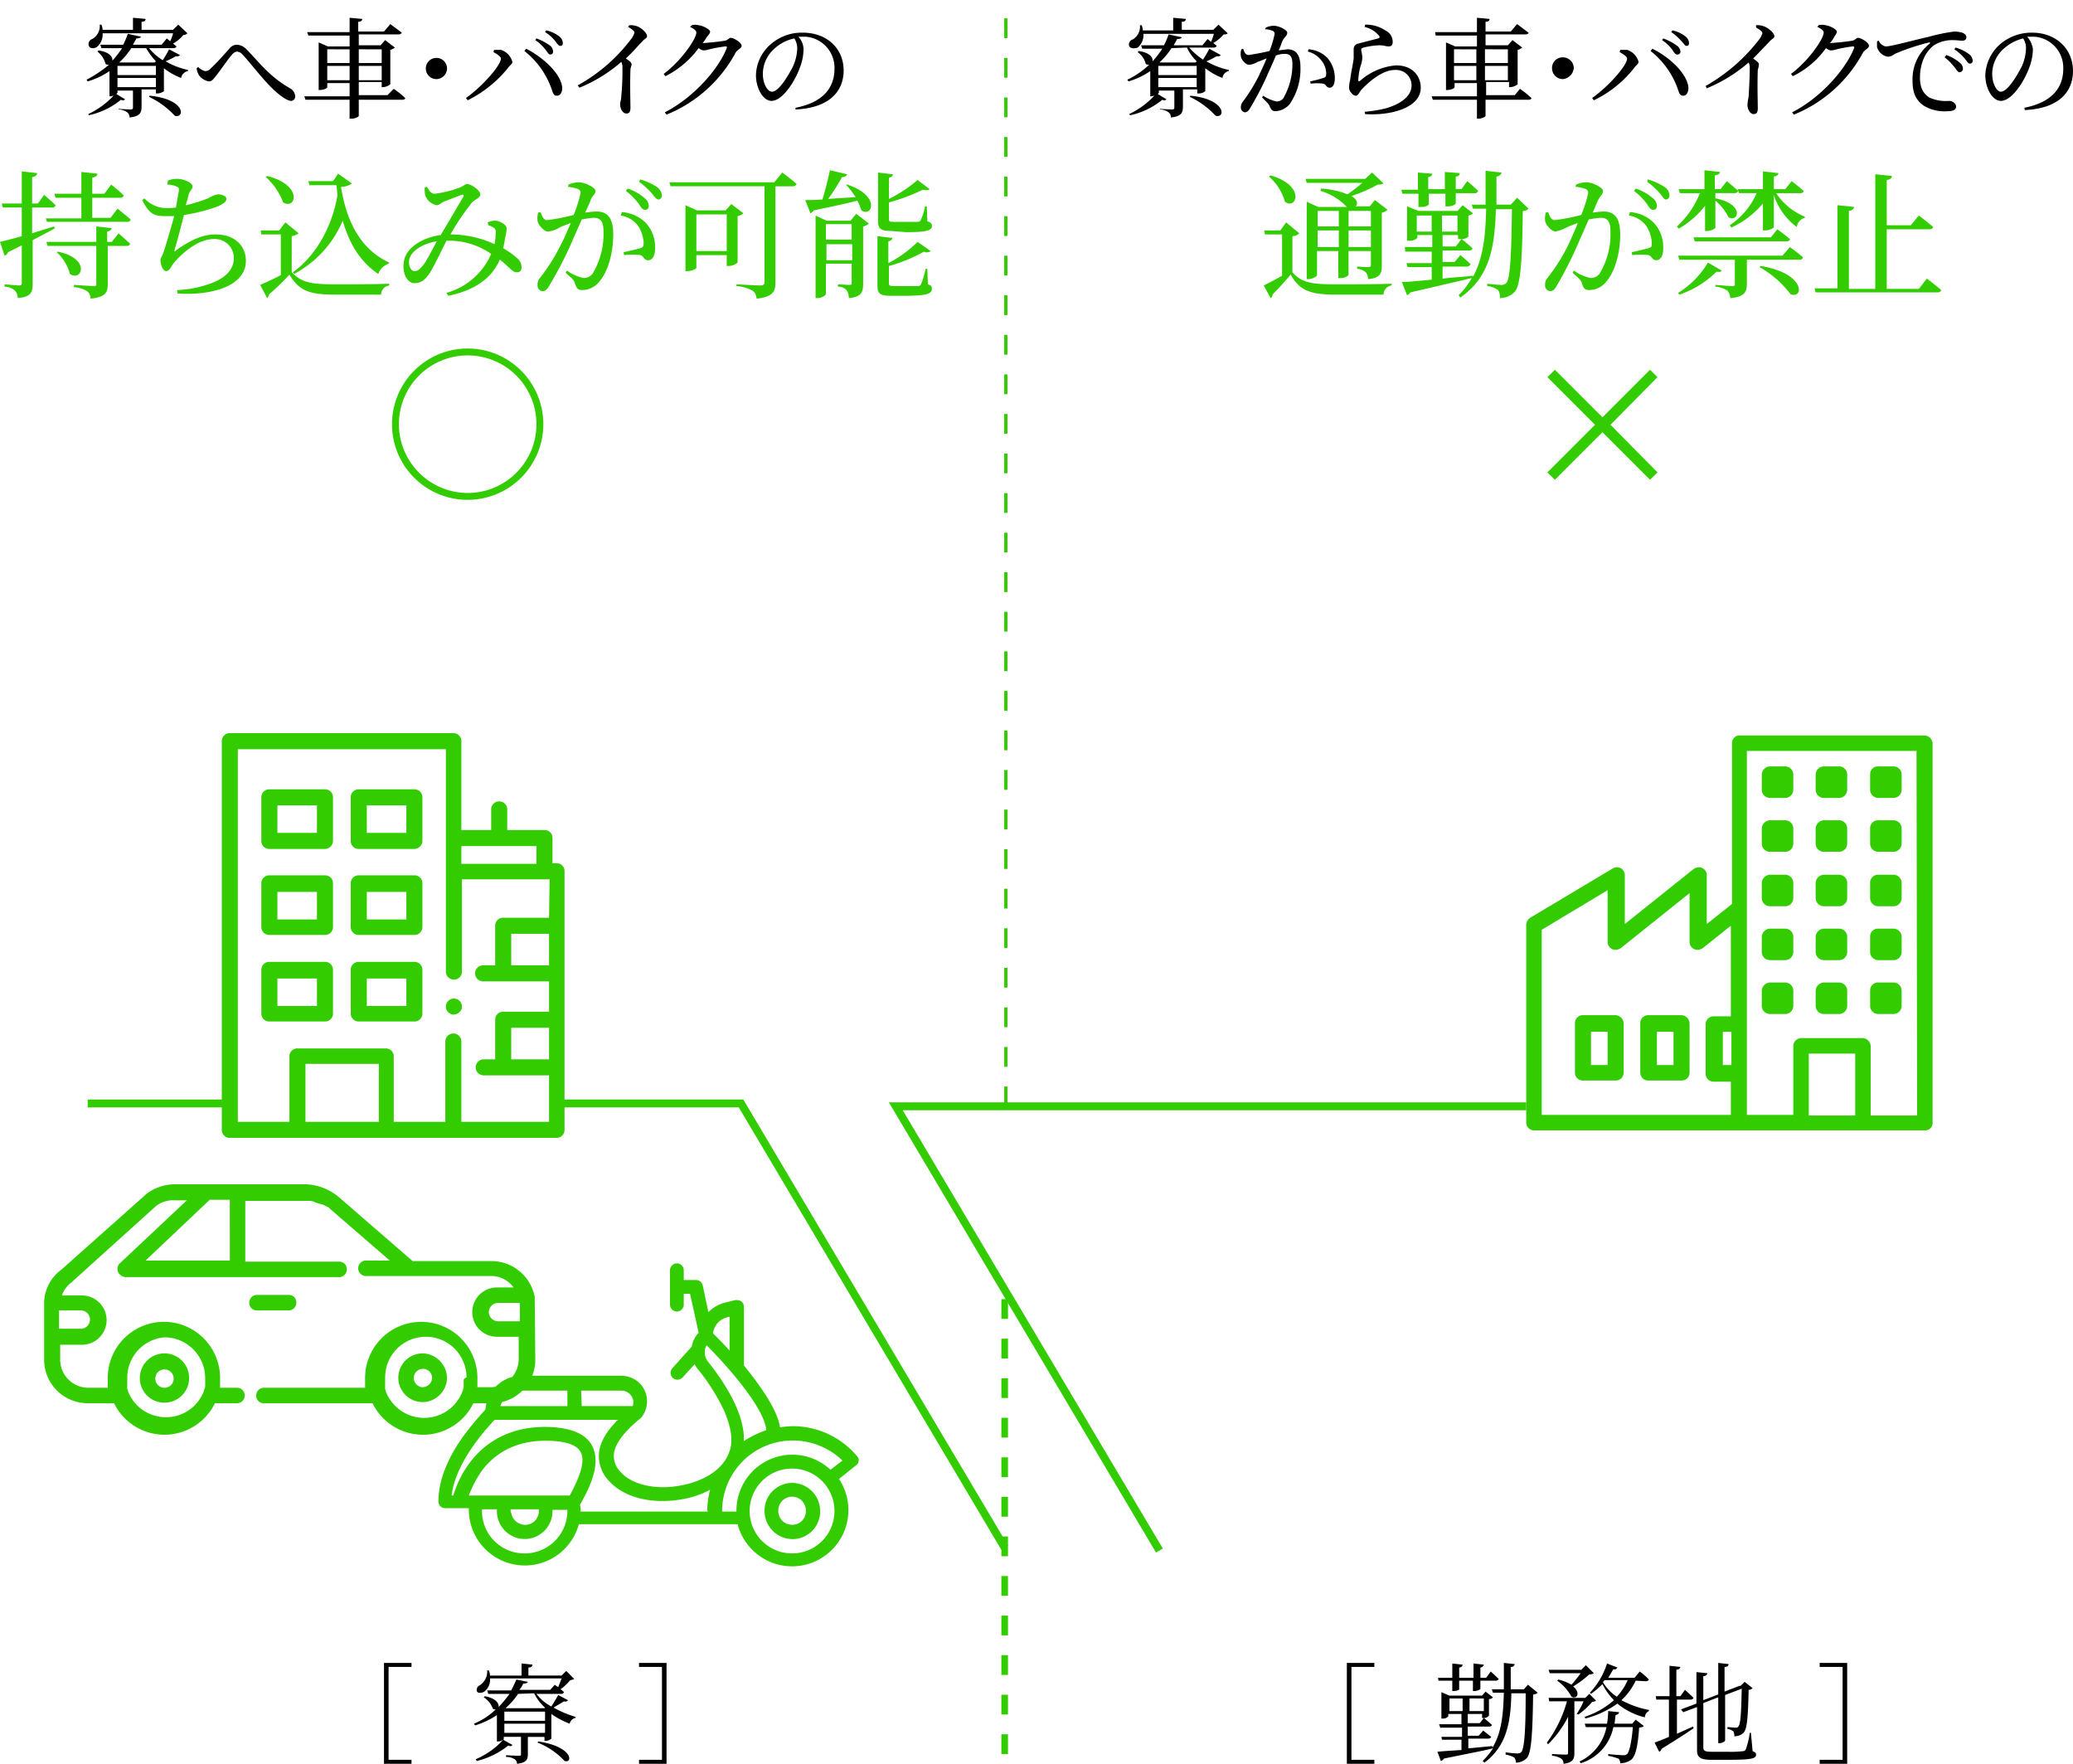 <svg id="step04_3" xmlns="http://www.w3.org/2000/svg" width="628.89" height="535" viewBox="0 0 628.89 535">
  <path id="Path_804" data-name="Path 804" d="M175.5,335.57V0" transform="translate(129.643)" fill="none" stroke="#3c0" stroke-miterlimit="10" stroke-width="1" stroke-dasharray="6 6"/>
  <path id="Path_805" data-name="Path 805" d="M175.3,365.835V225" transform="translate(129.495 166.209)" fill="none" stroke="#3c0" stroke-miterlimit="10" stroke-width="2" stroke-dasharray="6 6"/>
  <g id="Group_396" data-name="Group 396" transform="translate(13.388 222.381)">
    <path id="Path_806" data-name="Path 806" d="M140.414,167.369h-1.391v-7.65a2.377,2.377,0,0,0-2.434-2.434h-11.3V151.2a2.44,2.44,0,0,0-4.868-.348v6.433h-9.041v-26.95a2.377,2.377,0,0,0-2.434-2.434H41.134a2.377,2.377,0,0,0-2.434,2.434V248.219a2.377,2.377,0,0,0,2.434,2.434H140.24a2.377,2.377,0,0,0,2.434-2.434h0V169.8a2.343,2.343,0,0,0-2.26-2.434Zm-29.036-5.216h22.777v5.39H111.378ZM86.341,245.784H64.085V228.223H86.341Zm51.64-18.952H126.5V217.27H137.98Zm0-28.515H126.5v-9.563H137.98Zm0-14.431H124.07a2.377,2.377,0,0,0-2.434,2.434h0v12h-3.477a2.44,2.44,0,1,0-.348,4.868H137.98V212.4H124.07a2.377,2.377,0,0,0-2.434,2.434h0v12h-3.477a2.434,2.434,0,1,0,0,4.868H137.98v14.084h-26.6V221.616a2.44,2.44,0,0,0-4.868-.348v24.516H90.861V225.963a2.377,2.377,0,0,0-2.434-2.434H61.651a2.377,2.377,0,0,0-2.434,2.434h0v19.821H43.568V132.768h63.115v67.288a2.44,2.44,0,0,0,4.868.348V172.237h26.6l-.174,11.649Z" transform="translate(15.2 -127.9)" fill="#3c0"/>
    <path id="Path_807" data-name="Path 807" d="M80.234,179.068a2.434,2.434,0,1,1,2.434-2.434v.522A2.789,2.789,0,0,1,80.234,179.068Z" transform="translate(44.083 -93.698)" fill="#3c0"/>
    <path id="Path_808" data-name="Path 808" d="M64.9,170.783H48.034a2.377,2.377,0,0,1-2.434-2.434h0V155.134a2.377,2.377,0,0,1,2.434-2.434H64.9a2.377,2.377,0,0,1,2.434,2.434h0v13.214a2.377,2.377,0,0,1-2.434,2.434Zm-14.431-4.695h12v-8.346h-12Z" transform="translate(20.297 -109.58)" fill="#3c0"/>
    <path id="Path_809" data-name="Path 809" d="M80.5,170.783H63.634a2.377,2.377,0,0,1-2.434-2.434h0V155.134a2.377,2.377,0,0,1,2.434-2.434H80.5a2.377,2.377,0,0,1,2.434,2.434h0v13.214a2.377,2.377,0,0,1-2.434,2.434Zm-14.431-4.695h12v-8.346h-12Z" transform="translate(31.821 -109.58)" fill="#3c0"/>
    <path id="Path_810" data-name="Path 810" d="M80.5,185.883H63.634a2.377,2.377,0,0,1-2.434-2.434h0V170.234a2.377,2.377,0,0,1,2.434-2.434H80.5a2.377,2.377,0,0,1,2.434,2.434h0v13.214a2.377,2.377,0,0,1-2.434,2.434Zm-14.431-4.695h12v-8.346h-12Z" transform="translate(31.821 -98.426)" fill="#3c0"/>
    <path id="Path_811" data-name="Path 811" d="M64.9,185.883H48.034a2.377,2.377,0,0,1-2.434-2.434V170.234a2.377,2.377,0,0,1,2.434-2.434H64.9a2.377,2.377,0,0,1,2.434,2.434h0v13.214a2.377,2.377,0,0,1-2.434,2.434Zm-14.431-4.695h12v-8.346h-12Z" transform="translate(20.297 -98.426)" fill="#3c0"/>
    <path id="Path_812" data-name="Path 812" d="M80.5,155.783H63.634a2.377,2.377,0,0,1-2.434-2.434h0V140.134a2.377,2.377,0,0,1,2.434-2.434H80.5a2.377,2.377,0,0,1,2.434,2.434h0v13.214a2.487,2.487,0,0,1-2.434,2.434Zm-14.431-4.868h12v-8.346h-12Z" transform="translate(31.821 -120.661)" fill="#3c0"/>
    <path id="Path_813" data-name="Path 813" d="M64.9,155.783H48.034a2.377,2.377,0,0,1-2.434-2.434V140.134a2.377,2.377,0,0,1,2.434-2.434H64.9a2.377,2.377,0,0,1,2.434,2.434h0v13.214a2.487,2.487,0,0,1-2.434,2.434Zm-14.431-4.868h12v-8.346h-12Z" transform="translate(20.297 -120.661)" fill="#3c0"/>
    <path id="Path_814" data-name="Path 814" d="M287.145,177.1h-9.911a2.377,2.377,0,0,0-2.434,2.434h0v14.953a2.377,2.377,0,0,0,2.434,2.434h9.911a2.377,2.377,0,0,0,2.434-2.434h0V179.534a2.613,2.613,0,0,0-2.434-2.434Zm-2.434,15.127h-5.042V182.142h5.042Z" transform="translate(189.608 -91.556)" fill="#3c0"/>
    <path id="Path_815" data-name="Path 815" d="M298.719,177.1H288.634a2.377,2.377,0,0,0-2.434,2.434h0v14.953a2.377,2.377,0,0,0,2.434,2.434h10.084a2.377,2.377,0,0,0,2.434-2.434V179.534a2.613,2.613,0,0,0-2.434-2.434Zm-2.434,15.127h-5.042V182.142h5.042Z" transform="translate(198.03 -91.556)" fill="#3c0"/>
    <path id="Path_816" data-name="Path 816" d="M387.14,128.3H330.98a2.3,2.3,0,0,0-2.26,2.26h0v48.858l-7.65,6.085V170.724a2.377,2.377,0,0,0-2.434-2.434h0a2.8,2.8,0,0,0-1.565.522L296.206,185.5V170.724a2.377,2.377,0,0,0-2.434-2.434h0a2.513,2.513,0,0,0-1.217.348l-25.037,14.953a2.651,2.651,0,0,0-1.217,2.086v59.985a2.377,2.377,0,0,0,2.434,2.434h118.58a2.262,2.262,0,0,0,2.26-1.913V130.56a2.6,2.6,0,0,0-2.434-2.26Zm-58.594,99.976h-2.608V218.191h2.608Zm-57.551-41.033,20-12v15.648a2.377,2.377,0,0,0,2.434,2.434,2.8,2.8,0,0,0,1.565-.522l20.864-16.692v14.779a2.377,2.377,0,0,0,2.434,2.434,2.8,2.8,0,0,0,1.565-.522l8.52-6.781V213.5h-5.216a2.377,2.377,0,0,0-2.434,2.434h0v14.953a2.377,2.377,0,0,0,2.434,2.434h5.216V243.4H270.995Zm81.024,56.334V224.8H366.1v18.778Zm32.862,0H370.8V222.538a2.6,2.6,0,0,0-2.26-2.434H349.758a2.46,2.46,0,0,0-2.434,2.26h0V243.4H333.24V132.995h51.466Z" transform="translate(183.329 -127.605)" fill="#3c0"/>
    <path id="Path_817" data-name="Path 817" d="M319.234,133.7h4.695a2.487,2.487,0,0,1,2.434,2.434v4.694a2.487,2.487,0,0,1-2.434,2.434h-4.695a2.487,2.487,0,0,1-2.434-2.434V135.96A2.6,2.6,0,0,1,319.234,133.7Z" transform="translate(220.634 -123.616)" fill="#3c0"/>
    <path id="Path_818" data-name="Path 818" d="M319.234,143.1h4.695a2.487,2.487,0,0,1,2.434,2.434v4.695a2.487,2.487,0,0,1-2.434,2.434h-4.695a2.487,2.487,0,0,1-2.434-2.434v-4.695A2.613,2.613,0,0,1,319.234,143.1Z" transform="translate(220.634 -116.672)" fill="#3c0"/>
    <path id="Path_819" data-name="Path 819" d="M319.234,152.6h4.695a2.487,2.487,0,0,1,2.434,2.434v4.694a2.487,2.487,0,0,1-2.434,2.434h-4.695a2.487,2.487,0,0,1-2.434-2.434v-4.694A2.613,2.613,0,0,1,319.234,152.6Z" transform="translate(220.634 -109.654)" fill="#3c0"/>
    <path id="Path_820" data-name="Path 820" d="M319.234,162h4.695a2.487,2.487,0,0,1,2.434,2.434v4.695a2.487,2.487,0,0,1-2.434,2.434h-4.695a2.487,2.487,0,0,1-2.434-2.434v-4.695A2.613,2.613,0,0,1,319.234,162Z" transform="translate(220.634 -102.71)" fill="#3c0"/>
    <path id="Path_821" data-name="Path 821" d="M319.234,171.4h4.695a2.487,2.487,0,0,1,2.434,2.434v4.694a2.487,2.487,0,0,1-2.434,2.434h-4.695a2.487,2.487,0,0,1-2.434-2.434v-4.694A2.613,2.613,0,0,1,319.234,171.4Z" transform="translate(220.634 -95.766)" fill="#3c0"/>
    <path id="Path_822" data-name="Path 822" d="M309.834,133.7h4.695a2.487,2.487,0,0,1,2.434,2.434v4.694a2.487,2.487,0,0,1-2.434,2.434h-4.695a2.487,2.487,0,0,1-2.434-2.434V135.96A2.6,2.6,0,0,1,309.834,133.7Z" transform="translate(213.69 -123.616)" fill="#3c0"/>
    <path id="Path_823" data-name="Path 823" d="M309.834,143.1h4.695a2.487,2.487,0,0,1,2.434,2.434v4.695a2.487,2.487,0,0,1-2.434,2.434h-4.695a2.487,2.487,0,0,1-2.434-2.434v-4.695A2.613,2.613,0,0,1,309.834,143.1Z" transform="translate(213.69 -116.672)" fill="#3c0"/>
    <path id="Path_824" data-name="Path 824" d="M309.834,152.6h4.695a2.487,2.487,0,0,1,2.434,2.434v4.694a2.487,2.487,0,0,1-2.434,2.434h-4.695a2.487,2.487,0,0,1-2.434-2.434v-4.694A2.613,2.613,0,0,1,309.834,152.6Z" transform="translate(213.69 -109.654)" fill="#3c0"/>
    <path id="Path_825" data-name="Path 825" d="M309.834,162h4.695a2.487,2.487,0,0,1,2.434,2.434v4.695a2.487,2.487,0,0,1-2.434,2.434h-4.695a2.487,2.487,0,0,1-2.434-2.434v-4.695A2.613,2.613,0,0,1,309.834,162Z" transform="translate(213.69 -102.71)" fill="#3c0"/>
    <path id="Path_826" data-name="Path 826" d="M309.834,171.4h4.695a2.487,2.487,0,0,1,2.434,2.434v4.694a2.487,2.487,0,0,1-2.434,2.434h-4.695a2.487,2.487,0,0,1-2.434-2.434v-4.694A2.613,2.613,0,0,1,309.834,171.4Z" transform="translate(213.69 -95.766)" fill="#3c0"/>
    <path id="Path_827" data-name="Path 827" d="M328.734,133.7h4.695a2.487,2.487,0,0,1,2.434,2.434v4.694a2.487,2.487,0,0,1-2.434,2.434h-4.695a2.487,2.487,0,0,1-2.434-2.434V135.96A2.343,2.343,0,0,1,328.734,133.7Z" transform="translate(227.652 -123.616)" fill="#3c0"/>
    <path id="Path_828" data-name="Path 828" d="M328.734,143.1h4.695a2.487,2.487,0,0,1,2.434,2.434v4.695a2.487,2.487,0,0,1-2.434,2.434h-4.695a2.487,2.487,0,0,1-2.434-2.434v-4.695A2.377,2.377,0,0,1,328.734,143.1Z" transform="translate(227.652 -116.672)" fill="#3c0"/>
    <path id="Path_829" data-name="Path 829" d="M328.734,152.6h4.695a2.487,2.487,0,0,1,2.434,2.434v4.694a2.487,2.487,0,0,1-2.434,2.434h-4.695a2.487,2.487,0,0,1-2.434-2.434v-4.694A2.377,2.377,0,0,1,328.734,152.6Z" transform="translate(227.652 -109.654)" fill="#3c0"/>
    <path id="Path_830" data-name="Path 830" d="M328.734,162h4.695a2.487,2.487,0,0,1,2.434,2.434v4.695a2.487,2.487,0,0,1-2.434,2.434h-4.695a2.487,2.487,0,0,1-2.434-2.434v-4.695A2.377,2.377,0,0,1,328.734,162Z" transform="translate(227.652 -102.71)" fill="#3c0"/>
    <path id="Path_831" data-name="Path 831" d="M328.734,171.4h4.695a2.487,2.487,0,0,1,2.434,2.434v4.694a2.487,2.487,0,0,1-2.434,2.434h-4.695a2.487,2.487,0,0,1-2.434-2.434v-4.694A2.377,2.377,0,0,1,328.734,171.4Z" transform="translate(227.652 -95.766)" fill="#3c0"/>
    <path id="Path_832" data-name="Path 832" d="M141.746,258.7a8.387,8.387,0,0,0-8.346,8.52,8.533,8.533,0,0,0,8.52,8.52,8.387,8.387,0,0,0,8.346-8.52h0a8.533,8.533,0,0,0-8.52-8.52Zm0,12.693a4.161,4.161,0,0,1-4.173-4.347,4.173,4.173,0,1,1,8.346,0,4.061,4.061,0,0,1-4.173,4.347Z" transform="translate(85.155 -31.277)" fill="#3c0"/>
    <path id="Path_833" data-name="Path 833" d="M203.6,278.994a25.512,25.512,0,0,0-19.647-9.215,31.235,31.235,0,0,0-3.825.348c-.869-5.564-6.085-12.693-10.954-18.778V233.614a2.009,2.009,0,0,0-2.086-2.086h-.522l-3.477.869a10.9,10.9,0,0,0-4.694,2.782l-1.739-8.172a2.087,2.087,0,0,0-2.086-1.565h-3.651v-2.956a2.086,2.086,0,1,0-4.173,0h0v10.432a2.086,2.086,0,0,0,4.173,0v-3.3h1.913l2.608,11.823a7.95,7.95,0,0,0-2.086,4.173l-5.912,6.607a2.163,2.163,0,0,0,.174,2.956h0a2.163,2.163,0,0,0,2.956-.174l3.651-4a8.165,8.165,0,0,0,1.043,1.565,61.578,61.578,0,0,1,7.824,12.345c2.26,5.216,2.956,9.563,1.565,12.866-1.739,4.868-7.129,8.52-14.257,9.911-7.476,1.565-15.127,0-18.6-4a6.7,6.7,0,0,1-2.086-5.216c.174-3.13,2.956-6.955,8.346-11.3l.348-.522a7.781,7.781,0,0,0-1.913-10.78,8.618,8.618,0,0,0-4.521-1.391H101.711a11.013,11.013,0,0,0-10.954,10.258,99.346,99.346,0,0,0-6.781,8.172c-5.042,7.129-7.476,13.736-7.476,19.647a2.009,2.009,0,0,0,2.086,2.086h7.129v.522a16.991,16.991,0,0,0,33.383,4.347H167.26a17.08,17.08,0,1,0,33.035-8.694,18.706,18.706,0,0,0-2.26-5.042l5.216-4.173a1.581,1.581,0,0,0,.7-1.391c.174-.174,0-.7-.348-1.217Zm-83.806-20h12.171a3.611,3.611,0,0,1,3.651,3.3,3.829,3.829,0,0,1-.174,1.391H119.968Zm-18.083,0h13.91v4.695H95.278A6.732,6.732,0,0,1,101.711,259Zm.869,49.379a12.837,12.837,0,0,1-12.866-12.866v-.522h4.521v.522a8.433,8.433,0,0,0,16.865.174h0v-.522h4.521v.522A12.953,12.953,0,0,1,102.581,308.379Zm-4.173-12.866v-.522h8.52a4.157,4.157,0,0,1-3.651,4.695,4.281,4.281,0,0,1-4.695-3.651.639.639,0,0,1-.174-.522Zm17.909-4.695h-30.6a33.864,33.864,0,0,1,4.173-7.824c5.042-6.433,12.345-9.389,21.908-8.694,4.173.348,6.781,1.391,7.824,3.3,1.391,2.434.174,6.955-3.3,13.214Zm41.9,4.868h-38.6v-.174a7.132,7.132,0,0,0-.174-1.913c3.3-5.738,6.433-12.693,3.651-17.909-1.739-3.3-5.564-5.042-11.3-5.564-13.736-1.043-21.56,5.216-25.559,10.432a31.793,31.793,0,0,0-5.216,10.258H80.5c1.217-10.258,10.606-20.343,13.04-22.951h37.382q-5.477,5.477-5.738,10.432a10.88,10.88,0,0,0,3.3,8.346c4.694,5.042,13.388,6.955,22.429,5.216a27.378,27.378,0,0,0,8-2.782,25.86,25.86,0,0,0-.869,6.259.607.607,0,0,1,.174.348Zm5.912-58.942.7-.174v10.258c-2.086-2.26-4-4.173-5.042-5.216a5.763,5.763,0,0,1,4.347-4.868Zm-5.912,13.388a4.358,4.358,0,0,1-.869-3.3,2.8,2.8,0,0,1,.522-1.565c6.085,6.085,17.561,18.952,18.083,25.733a30.646,30.646,0,0,0-6.781,3.3c.174-5.39-2.26-13.214-10.954-24.168Zm25.559,58.247a12.866,12.866,0,1,1,12.866-12.866,12.837,12.837,0,0,1-12.866,12.866Zm11.649-25.385a16.951,16.951,0,0,0-28.515,12.519v.174h-4.347v-.174a21.409,21.409,0,0,1,21.56-21.386,21.8,21.8,0,0,1,14.953,6.085Z" transform="translate(43.123 -59.57)" fill="#3c0"/>
    <path id="Path_834" data-name="Path 834" d="M31.876,251.053a7.476,7.476,0,1,0-7.476-7.476h0A7.421,7.421,0,0,0,31.876,251.053Zm0-10.085a2.782,2.782,0,1,1-2.782,2.782h0A2.746,2.746,0,0,1,31.876,240.968Z" transform="translate(4.636 -47.972)" fill="#3c0"/>
    <path id="Path_835" data-name="Path 835" d="M76.976,236.1a7.39,7.39,0,0,0-.174,14.779,7.5,7.5,0,0,0,7.476-7.3h0A7.617,7.617,0,0,0,76.976,236.1Zm0,10.258a2.782,2.782,0,1,1,2.782-2.782h0a2.987,2.987,0,0,1-2.782,2.782Z" transform="translate(37.952 -47.972)" fill="#3c0"/>
    <path id="Path_836" data-name="Path 836" d="M156.533,242.244v-1.565a.639.639,0,0,0-.174-.522c-.174-.174,0,0,0-.174A13.366,13.366,0,0,0,143.493,229.9H119.5L97.243,210.6a16.654,16.654,0,0,0-10.084-4H47.516a14.287,14.287,0,0,0-9.041,3.13l-.348.348L12.916,232.507A12.788,12.788,0,0,0,7.7,242.243V259.8a13.208,13.208,0,0,0,13.214,13.214h8a17.03,17.03,0,0,0,30.6,0h6.607a2.349,2.349,0,0,0,.174-4.695H61.078v-2.956a17.039,17.039,0,1,0-34.079,0h0v2.956H21.088a8.533,8.533,0,0,1-8.52-8.52h0v-4.521h6.607a7.476,7.476,0,0,0,0-14.953H13.09a8.356,8.356,0,0,1,2.956-4l.174-.174,25.037-22.6.174-.174a8.36,8.36,0,0,1,5.912-1.913h3.651L30.651,230.594a2.429,2.429,0,0,0-.522,2.608,2.78,2.78,0,0,0,2.26,1.565H97.417a2.36,2.36,0,0,0,2.086-2.608,2.238,2.238,0,0,0-2.086-2.086H68.729v-18.43H88.55l.869.174.348.174.348.174h.174l.348.174h.174l.348.174h.174c.174,0,.348.174.522.174h.174l.348.174h.174l.522.348h.174c.174.174.348.174.522.348h.174l.522.522,18.083,15.648h-6.955a2.362,2.362,0,0,0-.522,4.695h38.078A8.335,8.335,0,0,1,150.1,237.9h-5.042a7.476,7.476,0,1,0,0,14.953h6.607v6.781a8.533,8.533,0,0,1-8.52,8.52h-4v-2.782a17.039,17.039,0,0,0-34.079,0h0v2.956H74.292a2.343,2.343,0,0,0-2.26,2.434,2.3,2.3,0,0,0,2.26,2.26h33.035a17.03,17.03,0,0,0,30.6,0h5.564A13.208,13.208,0,0,0,156.707,259.8h0l-.174-17.561Zm-112.32,10.78a12.392,12.392,0,0,1,12.345,12.345v2.782l-.174.348v.174l-.174.348v.174a12.294,12.294,0,0,1-15.822,7.3,12.142,12.142,0,0,1-7.3-7.3v-.174c0-.174,0-.174-.174-.348s0-.174,0-.174v-3.13A12.325,12.325,0,0,1,44.213,253.023Zm-25.385-8.172a2.782,2.782,0,0,1,0,5.564H12.221v-5.564Zm45.206-15.127H38.475l19.474-18.43h6.085Zm87.979,18.43h-6.607a2.782,2.782,0,0,1,0-5.564h6.607v5.564Zm-17.039,17.909v2.26l-.174.348v.174c0,.174,0,.348-.174.348v.174a12.419,12.419,0,0,1-16,7.3,12.6,12.6,0,0,1-7.3-7.3v-.174l-.174-.348v-3.651a12.345,12.345,0,1,1,24.69,0c-.869.348-.869.7-.869.869Z" transform="translate(-7.7 -69.764)" fill="#3c0"/>
    <path id="Path_837" data-name="Path 837" d="M55.679,230.595a2.36,2.36,0,0,0,2.086-2.608,2.238,2.238,0,0,0-2.086-2.086H45.595a2.36,2.36,0,0,0-2.086,2.608,2.238,2.238,0,0,0,2.086,2.086Z" transform="translate(18.738 -55.507)" fill="#3c0"/>
  </g>
  <path id="Path_838" data-name="Path 838" d="M97.3,192.5h55.639l79.98,134.75" transform="translate(71.876 142.201)" fill="none" stroke="#3c0" stroke-miterlimit="10" stroke-width="2.4"/>
  <path id="Path_839" data-name="Path 839" d="M347.558,193H156.3l79.98,134.75" transform="translate(115.46 142.57)" fill="none" stroke="#3c0" stroke-miterlimit="10" stroke-width="2.4"/>
  <path id="Path_840" data-name="Path 840" d="M15.3,192.5H60.506" transform="translate(11.302 142.201)" fill="none" stroke="#3c0" stroke-miterlimit="10" stroke-width="2.4"/>
  <path id="Path_841" data-name="Path 841" d="M43.441,14.4a1.075,1.075,0,0,1-1.217.348,26.265,26.265,0,0,1-3.13,1.565,22.877,22.877,0,0,0,6.781,2.608v.348a2.591,2.591,0,0,0-2.086,2.086A19.279,19.279,0,0,1,38.573,18.4v6.955a3.341,3.341,0,0,1-2.086.7h-.348V24.834H31.792V30.05c0,1.913-.522,2.956-3.651,3.3a1.888,1.888,0,0,0-.7-1.565,4.685,4.685,0,0,0-2.608-.869v-.174s3.13.174,3.651.174.7-.174.7-.522V25.182H24.489v.7l-.348.348,2.608,1.565c-.174.348-.522.522-1.217.174A23.076,23.076,0,0,1,15.8,32.658l-.174-.348a24.784,24.784,0,0,0,7.65-5.564c-.348,0-.522.174-.869.174h-.348V19.27a23.063,23.063,0,0,1-6.607,3.13l-.348-.522a35.433,35.433,0,0,0,6.781-4.521c-.348,0-.869,0-1.043-.348A6.829,6.829,0,0,0,18.4,13.358l.348-.348c3.477.522,4.347,2.086,4.173,3.13a31.983,31.983,0,0,0,2.956-3.825H19.621l-.348-1.043h6.955a26.75,26.75,0,0,0,1.391-3.3l4,.869c-.174.348-.522.522-1.391.522-.348.7-.7,1.217-1.043,1.913h8.694l1.565-1.913,1.043.869a13.627,13.627,0,0,0,.869-2.434H19.968a4.867,4.867,0,0,1-1.739,4.173c-.869.522-2.086.522-2.434-.348a1.619,1.619,0,0,1,1.043-2.086A4.481,4.481,0,0,0,19.1,5.186h.522a5.077,5.077,0,0,1,.348,1.565h9.215V3.1l3.825.348c0,.522-.348.869-1.217.869V6.751h9.563l1.565-1.565L45.7,7.795a1.578,1.578,0,0,1-1.217.522,11.387,11.387,0,0,1-3.13,2.608l1.043.869a.956.956,0,0,1-.869.522H34.052a16.6,16.6,0,0,0,4.173,3.651,32.3,32.3,0,0,0,1.913-3.3Zm-18.952,3.3v2.782H36.138V17.705Zm11.649,3.651H24.489v2.782H36.138Zm-7.476-9.041a22.017,22.017,0,0,1-3.651,4.347h10.78l.348-.348a21.592,21.592,0,0,1-2.956-4Zm5.564,14.431c10.954,1.043,10.78,6.955,7.65,6.085a25.287,25.287,0,0,0-7.824-5.738Z" transform="translate(11.154 2.29)"/>
  <path id="Path_842" data-name="Path 842" d="M34.3,14.929l.522-.348A4.173,4.173,0,0,0,36.908,15.8a2.14,2.14,0,0,0,1.739-.869c1.565-1.391,4.347-4.521,5.564-5.912A2.972,2.972,0,0,1,46.471,7.8a4.285,4.285,0,0,1,2.956,1.391c3.651,3.651,6.781,8.172,13.214,11.823a2.944,2.944,0,0,1,1.565,2.434,1.322,1.322,0,0,1-1.043,1.391h-.174c-1.391,0-4.173-2.086-6.955-5.042s-5.39-6.433-7.824-9.041a2.414,2.414,0,0,0-1.739-.869,2.536,2.536,0,0,0-1.391.869c-1.217,1.391-3.477,4.695-4.695,6.259-.869,1.043-1.391,1.913-2.26,1.913A4.613,4.613,0,0,1,35,17.015,5.866,5.866,0,0,1,34.3,14.929Z" transform="translate(25.338 5.762)"/>
  <path id="Path_843" data-name="Path 843" d="M80.224,24.66A27.094,27.094,0,0,1,83.7,27.442c0,.348-.348.522-.869.522H69.618v4.868c0,.348-1.217.869-2.086.869h-.7V27.964H53.448L53.1,26.92H66.836v-4H60.055v1.217c0,.348-1.043.869-2.26.869h-.348V10.576l2.782,1.217h6.607V8.49H54.317l-.348-1.043H66.836V3.1l3.825.348c0,.522-.348.869-1.217.869V7.273h7.824l1.913-2.26,3.477,2.608a.956.956,0,0,1-.869.522H69.618v3.3h6.607l1.391-1.565,2.956,2.26a3.5,3.5,0,0,1-1.391.7V23.269a3.662,3.662,0,0,1-2.26.869h-.348V22.574H69.618v4h8.694Zm-20.169-12v4.173h6.781V12.663Zm6.781,9.389V17.705H60.055v4.347Zm2.782-9.389v4.173h6.955V12.663Zm6.955,9.389V17.705H69.618v4.347Z" transform="translate(39.225 2.29)"/>
  <path id="Path_844" data-name="Path 844" d="M77.435,16.539a3.218,3.218,0,1,1,3.3-3.13,3.27,3.27,0,0,1-3.3,3.13Z" transform="translate(54.88 7.455)"/>
  <path id="Path_845" data-name="Path 845" d="M89.646,11.907l.174-.7h2.086a5.248,5.248,0,0,1,3.477,3.651c0,.7-.869,1.043-1.391,1.913a36.786,36.786,0,0,1-12.171,9.737l-.522-.7c4.521-3.13,10.606-9.737,10.606-12C91.906,13.3,90.689,12.429,89.646,11.907Zm19.3,13.214c-1.043,0-1.217-.7-1.739-2.26a25.352,25.352,0,0,0-8.172-11.3l.522-.7c4.868,2.434,10.606,7.476,10.954,11.823C110.51,24.252,109.815,25.121,108.945,25.121Zm-3.477-13.91a12.658,12.658,0,0,0-3.13-2.956l.348-.522a17.519,17.519,0,0,1,4,2.086,2.4,2.4,0,0,1,1.043,1.913.8.8,0,0,1-.7.869h-.174c-.348.174-.7-.522-1.391-1.391ZM108.424,8.6a12,12,0,0,0-3.13-2.782l.348-.522a9.624,9.624,0,0,1,3.825,1.739,2.651,2.651,0,0,1,1.217,2.086c0,.522-.174.869-.7.869h-.174c-.348,0-.869-.7-1.391-1.391Z" transform="translate(60.057 3.915)"/>
  <path id="Path_846" data-name="Path 846" d="M116.448,4.4a5.918,5.918,0,0,1,2.434.348c1.391.522,2.956,2.086,2.956,2.956,0,.7-.7.7-1.565,1.739-1.217,1.217-2.782,3.13-4.868,5.042,1.043.7,1.739,1.217,1.739,1.739s-.348,1.043-.348,1.739c-.174,4.695,0,9.737,0,11.475,0,1.217-.348,1.739-1.217,1.739-1.217,0-1.913-1.565-1.913-2.782,0-.7.348-1.391.348-2.434a78.6,78.6,0,0,0,.348-9.041,3.275,3.275,0,0,0-.348-1.391,45.487,45.487,0,0,1-12.693,7.824l-.522-.7A51.57,51.57,0,0,0,117.144,8.4a5.439,5.439,0,0,0,.869-1.739c0-.522-.7-1.043-1.913-1.739Z" transform="translate(74.462 3.25)"/>
  <path id="Path_847" data-name="Path 847" d="M124.32,4.455a4.238,4.238,0,0,1,2.086,0c1.565.174,3.477,1.391,3.477,1.913s-.348.869-1.043,1.739a10.556,10.556,0,0,1-1.217,1.739h.522c2.086-.174,4.173-.348,6.259-.7.869-.174,1.217-.869,1.739-.869.869,0,3.3,1.391,3.3,2.434,0,.7-1.043,1.043-1.739,1.913a41.478,41.478,0,0,1-21.038,18.952l-.522-.7c8.52-4.347,16.17-12.866,18.778-19.474.174-.348,0-.522-.348-.522a40.432,40.432,0,0,0-4.868.869,6.25,6.25,0,0,1-1.913.348,3.5,3.5,0,0,1-1.391-.7,28.148,28.148,0,0,1-10.085,8.52l-.522-.7c5.216-3.825,9.911-10.606,9.911-12.519,0-.7-.869-1.217-1.913-1.739Z" transform="translate(85.542 3.195)"/>
  <path id="Path_848" data-name="Path 848" d="M143.9,28.483c8.172-1.565,11.823-5.912,11.823-11.823a9.441,9.441,0,0,0-8.867-9.737h-2.086a5.8,5.8,0,0,1,1.565,3.651,15.75,15.75,0,0,1-1.043,5.564c-1.391,4-5.216,10.258-8.694,10.258-2.434,0-4.695-3.651-4.695-7.824a12.809,12.809,0,0,1,4.521-9.389,14.27,14.27,0,0,1,9.737-3.477c7.129,0,12.345,4.695,12.345,11.475,0,5.738-3.651,11.3-14.605,11.823Zm-.348-21.038a12.9,12.9,0,0,0-6.259,3.3,10.278,10.278,0,0,0-3.3,7.476c0,2.956,1.391,5.39,2.782,5.39,2.086,0,5.042-5.042,6.433-7.824a14.336,14.336,0,0,0,1.217-5.39A5.862,5.862,0,0,0,143.549,7.445Z" transform="translate(97.435 4.204)"/>
  <path id="Path_849" data-name="Path 849" d="M16.692,47.113c-1.739,1.043-4.173,2.26-6.781,3.651V63.979c0,2.608-.522,4-4.521,4.347a3.305,3.305,0,0,0-.869-2.26,5,5,0,0,0-3.13-1.217v-.7s3.651.348,4.347.348.869-.174.869-.869v-11.3L2.434,54.416a1.568,1.568,0,0,1-1.043,1.043L0,51.286c1.391-.348,3.651-.869,6.607-1.739V40.854H.869L.522,39.637H6.607V29.9l4.695.522c-.174.7-.522,1.043-1.565,1.217v8h1.739l1.913-2.608s2.26,1.913,3.477,3.13a.953.953,0,0,1-1.043.7H9.737v7.824c2.086-.7,4.521-1.391,6.607-2.086Zm-.174-10.432H24.69V30.074l4.868.522c0,.522-.522,1.043-1.565,1.217v4.868h3.651L33.731,33.9s2.434,1.913,3.825,3.3a.953.953,0,0,1-1.043.7h-8.52v6.085h5.564L35.643,41.2s2.434,1.913,4,3.3a.953.953,0,0,1-1.043.7H14.257l-.348-1.043H24.69V37.9H16.865Zm19.474,12s2.086,1.913,3.477,3.13a.953.953,0,0,1-1.043.7H32.688V63.979c0,2.608-.522,4-5.216,4.521a2.8,2.8,0,0,0-1.043-2.26,8.269,8.269,0,0,0-4-1.217v-.7s4.868.348,5.912.348.869-.174.869-.869V52.5H14.431l-.348-1.217H29.21V46.592l4.695.522c-.174.522-.522.869-1.391,1.043v3.13H33.9Zm-18.43,5.564c10.084,2.086,7.3,9.215,3.651,6.781a13.609,13.609,0,0,0-4-6.607Z" transform="translate(0 22.087)" fill="#3c0"/>
  <path id="Path_850" data-name="Path 850" d="M32.624,31.722a7.208,7.208,0,0,1,2.782-.522c2.086,0,4.695,1.217,4.695,2.26s-.869,1.217-1.217,2.608c-.174.869-.522,1.913-.869,3.13A43.82,43.82,0,0,0,44.8,37.112a8.856,8.856,0,0,1,2.956-1.217c.869,0,2.608.348,2.608,1.391,0,.869-1.043,1.565-2.608,2.26a52.228,52.228,0,0,1-10.258,2.608c-.869,3.3-2.086,8.172-2.782,10.258-.174.869-.174,1.043.522.348,4-2.782,7.65-4.695,11.823-4.695,6.259,0,9.215,3.825,9.215,8,0,7.824-10.78,10.606-20.691,9.911l-.174-1.043a33.526,33.526,0,0,0,8.346-1.391c7.129-2.086,8.867-5.39,8.867-8.346a5.754,5.754,0,0,0-5.564-5.738h-.522c-4.521,0-9.215,3.825-12.171,7.3-.7.869-1.217,2.434-2.26,2.434s-1.739-2.086-1.739-3.3c0-.7.348-.869.869-2.26,1.217-3.651,2.26-7.476,3.3-11.128H31.929c-3.477,0-4.868-.522-7.129-4.868l.7-.522a9.077,9.077,0,0,0,6.781,2.956,14.956,14.956,0,0,0,2.782-.174c.348-2.086.7-4,.869-5.042s-.174-1.043-.869-1.391a6.977,6.977,0,0,0-2.608-.522Z" transform="translate(18.32 23.048)" fill="#3c0"/>
  <path id="Path_851" data-name="Path 851" d="M54.963,60.206c2.956,3.13,5.912,3.651,13.214,3.651,4.868,0,11.3,0,16.344-.174V64.2a2.811,2.811,0,0,0-2.434,2.782H68.177c-7.65,0-10.954-1.043-13.91-6.085a69.268,69.268,0,0,1-6.259,6.085,1.239,1.239,0,0,1-.522,1.043l-2.086-4c1.565-.7,4-1.739,6.259-2.956V48.73H45.748l-.174-1.217h5.564l1.913-2.434,4,3.3a4.463,4.463,0,0,1-2.086.869ZM47.486,31c11.128,2.782,8.694,10.432,4.868,8a19.392,19.392,0,0,0-5.216-7.65Zm7.824,29.21c6.781-4.868,11.823-13.388,13.562-23.473-.174-.869-.174-1.913-.348-2.956H60.353l-.348-1.217h7.476l1.565-2.26,4.173,2.956a5.724,5.724,0,0,1-3.3,1.043C71.481,44.21,75.48,53.077,84.521,57.25l-.174.348a5.08,5.08,0,0,0-3.13,3.13c-5.564-3.825-8.694-9.041-10.78-16.17a32.676,32.676,0,0,1-14.779,16.17Z" transform="translate(33.537 22.383)" fill="#3c0"/>
  <path id="Path_852" data-name="Path 852" d="M95.961,43.749a5.554,5.554,0,0,1,2.434-.522c1.565.174,3.3,1.391,3.3,2.26a11.74,11.74,0,0,1-.348,2.434c-.174.869-.348,2.26-.7,3.651A24.988,24.988,0,0,1,105,54.7a3.459,3.459,0,0,1,1.217,2.782,1.28,1.28,0,0,1-1.391,1.391h-.174c-1.217,0-2.26-1.739-5.042-3.825C97.178,60.789,91.788,64.44,83.964,66l-.522-.869A20.946,20.946,0,0,0,97,53.312a22.207,22.207,0,0,0-13.562-4c-1.739,3.477-4,8.172-5.042,9.737-1.391,2.086-2.608,3.13-4.694,3.13-2.434,0-3.825-3.651-3.13-6.781.7-4.173,5.912-7.129,11.128-7.824C83.79,44.1,87.442,37.838,88.485,36.1c.348-.7.174-.869-.522-.7-1.739.7-3.651,1.391-5.39,2.086-.7.348-1.391,1.043-2.086,1.043a4.632,4.632,0,0,1-3.477-2.956,10.693,10.693,0,0,1-.174-2.434l.7-.174c.7,1.217,1.217,2.086,2.434,2.086a32.855,32.855,0,0,0,7.129-1.739C88.659,32.8,89.006,32.1,89.7,32.1c1.217,0,4,1.913,4,3.13s-1.565,1.391-2.608,2.608A70.75,70.75,0,0,0,84.66,47.4a32.015,32.015,0,0,1,13.388,2.956,25.939,25.939,0,0,0,.348-3.651,1.411,1.411,0,0,0-.7-1.391,6.176,6.176,0,0,0-1.565-.7ZM80.487,49.487c-4.347.7-7.824,2.956-8.346,5.564-.348,1.739.522,3.477,1.565,3.477s1.565-.522,2.608-1.739S79.1,52.1,80.487,49.487Z" transform="translate(52.003 23.712)" fill="#3c0"/>
  <path id="Path_853" data-name="Path 853" d="M103.22,32.865a8.3,8.3,0,0,1,3.13-.7c1.739,0,5.042,1.565,5.042,2.608s-1.043,1.565-1.391,2.608-1.043,2.434-1.739,4a23.564,23.564,0,0,1,3.477-.348c3.13,0,5.042,1.739,5.042,6.955s-1.391,10.954-4.173,14.257a6.674,6.674,0,0,1-5.216,2.608c-1.391,0-1.739-.522-2.26-2.086-.174-.7-.522-1.217-2.782-3.13l.348-.7a13.246,13.246,0,0,0,5.042,2.26,3.284,3.284,0,0,0,3.13-1.913,23.373,23.373,0,0,0,2.956-12.171c0-2.782-.7-4.173-2.956-4.173a26.378,26.378,0,0,0-3.651.522c-1.217,2.782-2.608,5.912-3.825,8.694A119.7,119.7,0,0,1,97.308,63.64c-.7,1.217-1.217,1.565-2.086,1.565a1.723,1.723,0,0,1-1.391-1.913,2.771,2.771,0,0,1,.7-2.086,56.574,56.574,0,0,0,6.433-10.258c1.043-1.913,1.913-4.173,2.956-6.433-1.391.522-2.782,1.043-3.477,1.391a8.333,8.333,0,0,1-3.477,1.217c-1.043,0-2.782-1.739-3.13-3.13A6.629,6.629,0,0,1,94,41.384l.7-.174c.522,1.217.869,2.434,2.086,2.434a64.934,64.934,0,0,0,8-1.565,41.747,41.747,0,0,0,2.086-6.607,1.164,1.164,0,0,0-.7-1.217,10.153,10.153,0,0,0-3.13-.7Zm16.17,8.346a11.388,11.388,0,0,1,7.3,3.3,10.866,10.866,0,0,1,2.782,7.824c0,1.913-.7,3.477-2.086,3.477s-1.217-1.217-2.434-1.565a22.785,22.785,0,0,0-4.868,0l-.174-.869c1.565-.348,4-.869,5.042-1.217s1.043-.7,1.043-1.913a10.745,10.745,0,0,0-1.565-4.695,8.018,8.018,0,0,0-5.39-3.3Zm1.739-7.129a14.374,14.374,0,0,1,5.042,2.782,3.2,3.2,0,0,1,1.391,2.434c0,.7-.348,1.217-1.043,1.217h-.174c-.7,0-1.217-.869-1.913-1.913a19.927,19.927,0,0,0-3.825-3.825Zm3.825-2.782A18.7,18.7,0,0,1,130,33.56a3.727,3.727,0,0,1,1.565,2.608,1.308,1.308,0,0,1-.869,1.217h-.174c-.7,0-1.217-.869-2.086-1.913A23.866,23.866,0,0,0,124.606,32Z" transform="translate(69.26 23.122)" fill="#3c0"/>
  <path id="Path_854" data-name="Path 854" d="M151.053,30.1s2.782,2.086,4.347,3.477a1.174,1.174,0,0,1-1.043.7h-5.39v29.21c0,2.608-.7,4.347-5.738,4.868a3.042,3.042,0,0,0-1.217-2.434,12.061,12.061,0,0,0-4.868-1.391V64s6.085.348,7.3.348c.869,0,1.217-.348,1.217-1.043V34.273H117.148l-.348-1.217h31.818ZM137.491,57.4a4.263,4.263,0,0,1-2.782,1.043h-.522v-3.3h-9.215v3.825c0,.348-1.391,1.043-2.782,1.043h-.522v-20l3.477,1.565h8.694l1.739-1.913,3.651,2.782a3.313,3.313,0,0,1-1.739.869Zm-3.3-3.477V42.793h-9.215V53.92Z" transform="translate(86.281 22.235)" fill="#3c0"/>
  <path id="Path_855" data-name="Path 855" d="M153.193,34.047c10.258,3.3,7.65,10.084,4.347,7.824a21.208,21.208,0,0,0-1.217-2.956c-3.3.869-7.476,1.739-13.214,2.956a2.556,2.556,0,0,1-1.043.869l-1.565-4c1.217,0,3.13,0,5.216-.174.869-2.782,1.739-6.259,2.26-8.867l5.216,1.217c-.174.522-.7.869-1.565.869a52.692,52.692,0,0,1-4.173,6.607c2.434-.174,5.39-.348,8.346-.522a31.985,31.985,0,0,0-2.956-3.825Zm2.782,8.867L159.8,45.87a3.313,3.313,0,0,1-1.739.869V64.126c0,2.608-.522,4-4.347,4.347a3.992,3.992,0,0,0-.7-2.434A3.538,3.538,0,0,0,150.411,65v-.7s2.782.174,3.477.174.7-.174.7-.7V58.041h-7.824v9.215c0,.348-1.217,1.217-2.608,1.217h-.522V43.436l3.3,1.565h7.3Zm-9.215,3.13v4.695h7.824V46.044Zm8,10.954V52.129h-7.824V57Zm12-8.867c-3.477,0-4.173-.7-4.173-3.13V30.4l4.521.522c0,.522-.522.869-1.217,1.043v6.433a41.839,41.839,0,0,0,8.694-5.738l3.651,2.782c-.348.348-1.043.348-2.086.174a56.216,56.216,0,0,1-10.258,3.825v5.042c0,.7.174.869,1.565.869h7.129a1.328,1.328,0,0,0,.869-.348,18.142,18.142,0,0,0,1.391-4.347h.522l.174,4.521c1.043.348,1.391.7,1.391,1.391,0,1.391-1.565,1.913-7.824,1.913ZM177.708,64.3c1.043.348,1.217.7,1.217,1.391,0,1.391-1.391,2.086-8,2.086h-4.347c-3.477,0-4.173-.7-4.173-3.13V49.7l4.521.522c0,.522-.522.869-1.217,1.043v6.607a36.182,36.182,0,0,0,8.867-6.433l4,2.782a2,2,0,0,1-2.086.174,46.95,46.95,0,0,1-10.606,4.347v5.216c0,.7.174.869,1.565.869h7.3a.956.956,0,0,0,.869-.522,24.024,24.024,0,0,0,1.391-4.695h.522Z" transform="translate(103.788 21.94)" fill="#3c0"/>
  <path id="Path_856" data-name="Path 856" d="M68.4,83.751A22.951,22.951,0,1,1,91.351,106.7h0A22.929,22.929,0,0,1,68.4,83.751Zm22.951,20.864A20.864,20.864,0,1,0,70.486,83.751,20.926,20.926,0,0,0,91.351,104.615Z" transform="translate(50.528 44.913)" fill="#3c0"/>
  <path id="Path_857" data-name="Path 857" d="M225.041,14.4a1.075,1.075,0,0,1-1.217.348,26.262,26.262,0,0,1-3.13,1.565,22.877,22.877,0,0,0,6.781,2.608v.348a2.4,2.4,0,0,0-1.913,2.086,19.279,19.279,0,0,1-5.216-2.956v6.955a3.036,3.036,0,0,1-2.086.7h-.348V24.834h-4.347V30.05c0,1.913-.522,2.956-3.651,3.3a1.888,1.888,0,0,0-.7-1.565,4.685,4.685,0,0,0-2.608-.869v-.174s3.13.174,3.651.174.7-.174.7-.522V25.182h-4.695v.7l-.348.348,2.608,1.565c-.174.348-.522.522-1.217.174a23.076,23.076,0,0,1-9.737,4.695l-.348-.348a24.784,24.784,0,0,0,7.65-5.564c-.348,0-.522.174-.869.174h-.348V19.27a23.063,23.063,0,0,1-6.607,3.13l-.348-.522a24.76,24.76,0,0,0,6.607-4.521c-.348,0-.869,0-1.043-.348a6.127,6.127,0,0,0-2.434-3.477l.348-.348c3.477.522,4.347,2.086,4.173,3.13a31.984,31.984,0,0,0,2.956-3.825h-6.085l-.348-1.043h6.955a26.748,26.748,0,0,0,1.391-3.3l4,.869c-.174.348-.522.522-1.391.522-.348.7-.7,1.217-1.043,1.913h8.694l1.565-1.913,1.043.869a13.626,13.626,0,0,0,.869-2.434H201.568a4.866,4.866,0,0,1-1.739,4.173c-.869.348-2.26.348-2.608-.522a1.576,1.576,0,0,1,1.043-1.913,4.481,4.481,0,0,0,2.26-4.347h.522a5.076,5.076,0,0,1,.348,1.565h9.215V3.1l3.825.348c0,.522-.348.869-1.217.869V6.751h9.563l1.565-1.565,2.782,2.608c-.174.348-.7.348-1.217.348a11.387,11.387,0,0,1-3.13,2.608c.348.348.7.522,1.043.869a.956.956,0,0,1-.869.522h-7.476a20.978,20.978,0,0,0,4.173,3.651,32.3,32.3,0,0,0,1.913-3.3Zm-18.952,3.3v2.782h11.649V17.705Zm11.649,3.651H206.089v2.782h11.649Zm-7.65-9.041a22.018,22.018,0,0,1-3.651,4.347h10.954l.348-.348a14.027,14.027,0,0,1-2.956-4.173Zm5.738,14.431c10.78,1.043,10.78,6.955,7.65,6.085a25.287,25.287,0,0,0-7.824-5.738Z" transform="translate(145.304 2.29)"/>
  <path id="Path_858" data-name="Path 858" d="M224.181,5.022a5.553,5.553,0,0,1,2.434-.522c1.391,0,4,1.217,4,2.086s-.7,1.217-1.217,2.086-.7,1.913-1.391,3.3c.869-.174,1.739-.174,2.608-.348,2.434,0,4,1.391,4,5.39a18.73,18.73,0,0,1-3.3,11.3,6.062,6.062,0,0,1-4.173,2.086c-1.217,0-1.391-.522-1.913-1.565-.174-.522-.522-.869-2.26-2.608l.348-.522a11.675,11.675,0,0,0,4,1.739,2.462,2.462,0,0,0,2.434-1.565,20.558,20.558,0,0,0,2.434-9.563c0-2.26-.522-3.3-2.26-3.3a7.208,7.208,0,0,0-2.782.522c-.869,2.26-2.086,4.695-2.956,6.781a93.235,93.235,0,0,1-4.868,9.215c-.522.869-1.043,1.217-1.565,1.217a1.475,1.475,0,0,1-1.217-1.391h0a2.937,2.937,0,0,1,.522-1.739,49.171,49.171,0,0,0,5.042-8.172c.7-1.565,1.565-3.3,2.26-5.042-1.043.348-2.086.869-2.782,1.043a5.174,5.174,0,0,1-2.608.869c-.869,0-2.26-1.391-2.434-2.608a4.281,4.281,0,0,1,.174-2.086l.522-.174c.348,1.043.7,1.913,1.739,1.913,2.086-.348,4.173-.7,6.259-1.217a29.733,29.733,0,0,0,1.565-5.216.956.956,0,0,0-.522-.869,6.826,6.826,0,0,0-2.434-.522Zm12.866,6.607a8.811,8.811,0,0,1,5.738,2.608,9.262,9.262,0,0,1,2.26,6.259c0,1.565-.522,2.782-1.565,2.782s-1.043-1.043-1.913-1.217a14.091,14.091,0,0,0-3.825,0l-.174-.7a33.872,33.872,0,0,0,4-1.043c.7-.174.869-.522.869-1.391a6.462,6.462,0,0,0-1.391-3.825,7.458,7.458,0,0,0-4.173-2.782Z" transform="translate(159.899 3.324)"/>
  <path id="Path_859" data-name="Path 859" d="M240.094,5l.174-.7a10.407,10.407,0,0,1,6.085,1.739,3.8,3.8,0,0,1,2.26,3.477c0,.869-.348,1.391-1.217,1.391s-1.391-.348-2.782-.348a23.482,23.482,0,0,0-4.868.7c-.522.174-.7.348-.7.7a16.83,16.83,0,0,1,.348,2.086,7.875,7.875,0,0,1-.522,2.782,18.875,18.875,0,0,0-.7,4.347c0,.348.174.348.522.174a18.833,18.833,0,0,1,10.954-4.695c5.042,0,7.476,3.3,7.476,6.781,0,6.085-9.041,8.52-16.865,8l-.174-.7a41.309,41.309,0,0,0,6.433-1.043c5.912-1.739,7.824-4.521,7.824-6.955a4.675,4.675,0,0,0-4.695-4.695h-.348c-3.651,0-7.65,3.3-10.085,5.912-.7.7-1.043,1.913-1.739,1.913a1.773,1.773,0,0,1-1.391-.869,2.232,2.232,0,0,1-.7-1.739,10.177,10.177,0,0,1,.348-2.26c.174-1.913.869-4.868,1.043-6.433V11.776a1.693,1.693,0,0,1,1.391-1.739c2.086-.522,4-1.043,6.085-1.565q.782-.261,0-1.043A7.864,7.864,0,0,0,240.094,5Z" transform="translate(173.892 3.176)"/>
  <path id="Path_860" data-name="Path 860" d="M276.576,24.66a27.1,27.1,0,0,1,3.477,2.782c0,.348-.348.522-.869.522h-13.04v4.868c0,.348-1.217.869-2.086.869h-.522V27.964H250.148L249.8,26.92h13.736v-4h-6.781v1.217c0,.348-1.043.869-2.26.869h-.348V10.576l2.782,1.217h6.607V8.49H251.017l-.174-1.043h12.693V3.1l3.825.348c0,.522-.348.869-1.217.869V7.273h7.65l1.913-2.26,3.477,2.608c0,.348-.522.522-.869.522H266.144v3.3h6.781l1.391-1.565,2.956,2.26a3.5,3.5,0,0,1-1.391.7V23.269a3.662,3.662,0,0,1-2.26.869h-.348V22.574h-6.955v4h8.694Zm-20-12v4.173h6.781V12.663Zm6.781,9.389V17.705h-6.781v4.347Zm2.608-9.389v4.173h6.955V12.663Zm6.955,9.389V17.705H265.97v4.347Z" transform="translate(184.529 2.29)"/>
  <path id="Path_861" data-name="Path 861" d="M274.1,16.607a3.3,3.3,0,0,1-3.3-3.3,3.2,3.2,0,0,1,3.3-3.3,3.3,3.3,0,0,1,3.3,3.3h0A3.7,3.7,0,0,1,274.1,16.607Z" transform="translate(200.042 7.387)"/>
  <path id="Path_862" data-name="Path 862" d="M286.146,11.907l.174-.7h2.086a5.248,5.248,0,0,1,3.477,3.651c0,.7-.869,1.043-1.391,1.913a34.721,34.721,0,0,1-12.171,9.737l-.522-.7c4.521-3.13,10.606-9.737,10.606-12C288.406,13.3,287.189,12.429,286.146,11.907Zm19.3,13.214c-1.043,0-1.217-.7-1.739-2.26a25.352,25.352,0,0,0-8.172-11.3l.522-.7C301.1,13.3,306.662,18.34,307.01,22.687,307.01,24.252,306.315,25.121,305.445,25.121Zm-3.3-13.91a12.659,12.659,0,0,0-3.13-2.956l.348-.522a17.517,17.517,0,0,1,4,2.086,2.508,2.508,0,0,1,1.217,1.913.8.8,0,0,1-.7.869h-.174c-.522.174-1.043-.522-1.565-1.391ZM304.924,8.6a16.249,16.249,0,0,0-3.13-2.782l.348-.522a9.624,9.624,0,0,1,3.825,1.739,2.651,2.651,0,0,1,1.217,2.086c0,.522-.174.869-.7.869h-.174c-.348,0-.7-.7-1.391-1.391Z" transform="translate(205.213 3.915)"/>
  <path id="Path_863" data-name="Path 863" d="M312.9,4.4a5.918,5.918,0,0,1,2.434.348c1.391.522,3.13,2.086,3.13,2.956,0,.7-.7.7-1.565,1.739-1.217,1.217-2.782,2.956-4.868,5.042.869.7,1.739,1.217,1.739,1.739a7.651,7.651,0,0,1-.348,1.739c-.174,4.695,0,9.737,0,11.649,0,1.217-.348,1.739-1.217,1.739-1.217,0-1.913-1.565-1.913-2.782a16.207,16.207,0,0,1,.348-2.434c.174-2.956.348-6.085.348-9.041a3.275,3.275,0,0,0-.348-1.391,45.488,45.488,0,0,1-12.693,7.824l-.348-.7A53.812,53.812,0,0,0,313.944,8.573a5.437,5.437,0,0,0,.869-1.739c0-.522-.7-1.043-1.913-1.739Z" transform="translate(219.839 3.25)"/>
  <path id="Path_864" data-name="Path 864" d="M320.846,4.455a4.238,4.238,0,0,1,2.086,0c1.565.174,3.477,1.391,3.477,1.913s-.348.869-.869,1.739a7.487,7.487,0,0,1-1.217,1.739h.522c2.086-.174,4.173-.348,6.259-.7.869-.174,1.217-.869,1.739-.869.869,0,3.3,1.391,3.3,2.434,0,.7-1.043,1.043-1.739,1.913a41.478,41.478,0,0,1-21.038,18.952l-.522-.7c8.52-4.347,16.17-12.866,18.778-19.474.174-.348,0-.522-.348-.522a40.431,40.431,0,0,0-4.868.869,6.251,6.251,0,0,1-1.913.348,3.5,3.5,0,0,1-1.391-.7,26.517,26.517,0,0,1-10.084,8.52l-.522-.7c5.216-3.825,9.911-10.606,9.911-12.519,0-.7-.869-1.217-1.913-1.739Z" transform="translate(230.846 3.195)"/>
  <path id="Path_865" data-name="Path 865" d="M328.022,8.282a3,3,0,0,0,2.086,1.739c1.739,0,7.824-1.739,13.214-2.956a54.189,54.189,0,0,1,7.65-1.565,10.261,10.261,0,0,1,2.434.348c.7.348,1.217.7,1.217,1.391s-.522,1.043-1.217,1.043-1.739-.174-2.782-.174A10.6,10.6,0,0,0,345.061,9.5c-1.391.869-4.521,3.825-4.521,10.084,0,3.651,1.565,5.042,2.782,5.912a12.213,12.213,0,0,0,6.086,1.043c.869,0,2.086.7,2.086,1.739s-1.043,1.391-2.608,1.391a12.02,12.02,0,0,1-7.3-1.739c-2.086-1.565-3.3-3.477-3.3-7.476a13.75,13.75,0,0,1,5.216-11.3c.174-.174.174-.348-.174-.348a66.751,66.751,0,0,0-10.432,3.477,3.612,3.612,0,0,1-2.086.869,4.133,4.133,0,0,1-3.3-2.956V8.456Zm20.517,4.347a13.132,13.132,0,0,1,4,2.26,2.4,2.4,0,0,1,1.043,1.913,1.1,1.1,0,0,1-.869,1.043h-.174c-.522,0-.869-.7-1.565-1.565a15.853,15.853,0,0,0-2.956-2.956Zm2.782-2.26a12.106,12.106,0,0,1,4,1.913,2.651,2.651,0,0,1,1.217,2.086.821.821,0,0,1-.869.869c-.522,0-.869-.7-1.565-1.565a16.25,16.25,0,0,0-3.13-2.782Z" transform="translate(241.926 4.063)"/>
  <path id="Path_866" data-name="Path 866" d="M358.223,28.483c8.172-1.565,11.823-5.912,11.823-11.823a9.441,9.441,0,0,0-8.867-9.737h-2.086a7.159,7.159,0,0,1,1.739,3.651,15.75,15.75,0,0,1-1.043,5.564c-1.391,4-5.216,10.258-8.694,10.258-2.434,0-4.695-3.651-4.695-7.824a13.117,13.117,0,0,1,4.521-9.389,14.576,14.576,0,0,1,9.737-3.477C367.612,5.706,373,10.4,373,17.356c0,5.738-3.651,11.3-14.605,11.823Zm-.348-21.038a13.929,13.929,0,0,0-6.085,3.3,10.278,10.278,0,0,0-3.3,7.476c0,2.956,1.391,5.39,2.608,5.39,2.086,0,5.042-5.042,6.433-7.824a14.335,14.335,0,0,0,1.217-5.39A5.389,5.389,0,0,0,357.875,7.445Z" transform="translate(255.888 4.204)"/>
  <path id="Path_867" data-name="Path 867" d="M229.194,60.353c2.956,3.3,6.085,3.651,13.388,3.651,4.868,0,11.475,0,16.692-.174v.522a2.811,2.811,0,0,0-2.434,2.782H242.582c-7.65,0-11.128-1.043-13.91-6.085-1.739,2.086-3.651,4.173-5.564,6.085.174.348-.174.869-.522,1.043L220.5,64.353c1.391-.7,3.477-1.739,5.564-2.956V48.878h-5.216l-.174-1.217h4.868l1.739-2.434,4,3.3a2.879,2.879,0,0,1-2.086.869Zm-6.607-29.384c10.78,3.13,7.824,10.606,4.347,8a15.673,15.673,0,0,0-4.868-7.65Zm10.954,2.26-.348-1.217h18.083l2.086-1.913,3.477,3.3a3.135,3.135,0,0,1-1.739.348,46.4,46.4,0,0,1-8,3.477c2.086,1.217,1.913,2.608,1.217,3.13h4.347l1.565-1.913,3.825,2.956a3.313,3.313,0,0,1-1.739.869v16.17c0,2.26-.522,3.651-4.173,4a3.036,3.036,0,0,0-.7-2.086,4.4,4.4,0,0,0-2.608-1.043v-.7s2.608.174,3.3.174.869-.174.869-.7V53.92h-6.781v7.3a3.4,3.4,0,0,1-2.608.869H243.1V53.92H236.67v7.3c0,.348-1.391,1.217-2.782,1.217h-.348V38.967l3.477,1.565h8.694l-.174-.174a18.187,18.187,0,0,0-7.824-4.695l.174-.7a25.357,25.357,0,0,1,8,1.739,44.519,44.519,0,0,0,4.521-3.477Zm3.3,8.52v4.695h6.433V41.749ZM243.277,52.7V47.661h-6.433V52.7Zm2.956-10.954v4.695h6.781V41.749ZM253.014,52.7V47.661h-6.781V52.7Z" transform="translate(162.885 22.235)" fill="#3c0"/>
  <path id="Path_868" data-name="Path 868" d="M244.848,36.755l-.348-1.217h5.042V30.322l4.347.348c0,.522-.348.869-1.217,1.043v3.651h5.042V30.148l4.521.348c0,.522-.348,1.043-1.217,1.043v3.825h1.739L264.5,32.93s1.913,1.565,3.3,2.956a.953.953,0,0,1-1.043.7h-5.738v3.13c0,.174-.869.869-2.434.869h-.7V36.755h-5.042v3.3a3.458,3.458,0,0,1-2.434.7h-.7v-4ZM283.1,41.275a2.232,2.232,0,0,1-1.739.7c-.174,15.648-.7,22.429-2.434,24.516a6.314,6.314,0,0,1-4.521,1.913,3.882,3.882,0,0,0-.522-2.434,7.621,7.621,0,0,0-3.3-1.217v-.7c1.391.174,3.477.348,4.347.348a1.974,1.974,0,0,0,1.391-.522c1.217-1.217,1.565-8.346,1.739-22.429h-4.868c-.348,11.3-1.739,20.517-10.78,26.776l-.522-.7a23.135,23.135,0,0,0,4-5.216c-4.347,1.043-10.258,2.434-18.6,4.347a2.556,2.556,0,0,1-1.043.869l-1.565-4c1.913,0,5.042-.348,9.041-.7V59.01h-7.3l-.348-1.217h7.65V54.316h-8l-.174-1.391h8.346V49.274h-4.521v.869a3.4,3.4,0,0,1-2.608.869h-.522V40.58l3.477,1.391h11.823l1.565-1.739,3.13,2.434a2.146,2.146,0,0,1-1.391.7V49.8a3.522,3.522,0,0,1-2.608.7h-.522V49.274h-4.694v3.477h4l1.739-2.26a38.582,38.582,0,0,1,3.3,2.782c0,.522-.522.7-1.043.7h-8v3.477h3.651l1.739-2.086s1.913,1.565,3.13,2.782a1.43,1.43,0,0,1-1.043.7h-7.476v3.651c2.956-.348,6.086-.522,9.215-.869v.348c3.13-5.738,3.825-12.519,4-20.691h-4l-.348-1.217h4.173V29.8l4.868.522a1.73,1.73,0,0,1-1.565,1.217v8.52h4.347l1.913-2.086ZM253.715,48.23V43.362h-4.521V48.23Zm3.13-4.868V48.23h4.694V43.362Z" transform="translate(180.614 22.013)" fill="#3c0"/>
  <path id="Path_869" data-name="Path 869" d="M279.02,32.865a8.305,8.305,0,0,1,3.13-.7c1.739,0,5.042,1.565,5.042,2.608s-.869,1.565-1.391,2.608-1.043,2.434-1.739,4a21.3,21.3,0,0,1,3.3-.348c3.13,0,5.042,1.739,5.042,6.955s-1.391,10.954-4.173,14.257a6.674,6.674,0,0,1-5.216,2.608c-1.391,0-1.739-.522-2.26-2.086-.174-.7-.522-1.217-2.782-3.13l.348-.7a13.246,13.246,0,0,0,5.042,2.26,3.284,3.284,0,0,0,3.13-1.913,23.374,23.374,0,0,0,2.956-12.171c0-2.782-.7-4.173-2.956-4.173a26.378,26.378,0,0,0-3.651.522c-1.217,2.782-2.608,5.912-3.825,8.694a118.672,118.672,0,0,1-5.912,11.475c-.7,1.217-1.217,1.565-2.086,1.565a1.723,1.723,0,0,1-1.391-1.913,2.772,2.772,0,0,1,.7-2.086,56.575,56.575,0,0,0,6.433-10.258c.869-1.913,1.913-4.173,2.782-6.433-1.391.522-2.782,1.043-3.477,1.391a12.715,12.715,0,0,1-3.3,1.217c-1.043,0-2.782-1.739-3.13-3.13a6.628,6.628,0,0,1,.174-2.608l.7-.174c.522,1.217.869,2.434,2.086,2.434a59.156,59.156,0,0,0,8-1.565,41.75,41.75,0,0,0,2.086-6.607,1.164,1.164,0,0,0-.7-1.217,10.154,10.154,0,0,0-3.13-.7Zm16.344,8.346a11.388,11.388,0,0,1,7.3,3.3,10.865,10.865,0,0,1,2.782,7.824c0,1.913-.7,3.477-2.086,3.477s-1.217-1.217-2.434-1.565a22.785,22.785,0,0,0-4.868,0l-.174-.869c1.565-.348,3.825-.869,5.042-1.217s1.043-.7,1.043-1.913a10.744,10.744,0,0,0-1.565-4.695,8.018,8.018,0,0,0-5.39-3.3Zm1.739-7.129a14.374,14.374,0,0,1,5.042,2.782,3.2,3.2,0,0,1,1.391,2.434c0,.7-.348,1.217-1.043,1.217h-.174c-.7,0-1.217-.869-1.913-1.913a19.928,19.928,0,0,0-3.825-3.825Zm3.651-2.782a18.7,18.7,0,0,1,5.042,2.26,3.231,3.231,0,0,1,1.565,2.608,1.307,1.307,0,0,1-.869,1.217h-.174c-.7,0-1.043-.869-1.913-1.913A23.863,23.863,0,0,0,300.579,32Z" transform="translate(199.125 23.122)" fill="#3c0"/>
  <path id="Path_870" data-name="Path 870" d="M322.68,36.655a19.341,19.341,0,0,0,8.694,7.129v.348a3.369,3.369,0,0,0-2.434,2.782,19.512,19.512,0,0,1-6.955-9.737v9.737c0,.348-1.391,1.043-2.782,1.043h-.522V39.784a28.082,28.082,0,0,1-9.563,7.3l-.522-.7a22.261,22.261,0,0,0,8.172-9.737h-5.39l-.174-.7a1.174,1.174,0,0,1-1.043.7h-5.912V38.22c9.041,1.739,6.955,7.476,4,5.738a16.049,16.049,0,0,0-4-5.042v8.172c0,.348-1.391,1.043-2.608,1.043h-.522V40.48a27.835,27.835,0,0,1-8,6.955l-.522-.7a26.954,26.954,0,0,0,6.955-10.085h-6.085l-.348-1.217h7.824V29.7l4.695.522q0,.782-1.565,1.043v4.173h1.739L307.727,33s2.086,1.739,3.477,2.956l-.174-.522h7.65v-5.39l4.695.522c0,.522-.348.869-1.391,1.043v3.825h3.477L327.374,33c1.217.869,2.434,1.913,3.651,2.956,0,.522-.522.7-1.043.7ZM306.162,60.127c-.174.348-.522.522-1.565.348a29.331,29.331,0,0,1-11.3,6.955l-.348-.522a26.986,26.986,0,0,0,9.041-9.215ZM326.852,53s2.434,1.739,4,3.13a.953.953,0,0,1-1.043.7h-16v7.3c0,2.434-.7,4-5.042,4.347a3.662,3.662,0,0,0-.869-2.26A8.269,8.269,0,0,0,304.249,65v-.522s4.173.348,5.042.348.869-.174.869-.7v-7.3H293.3l-.348-1.217h31.645Zm-3.825-5.39s2.434,1.739,3.825,2.956c0,.522-.522.7-1.043.7H297.99l-.348-1.217h23.473Zm-5.042,11.128c13.91,2.26,13.04,10.258,9.041,8.52a30.4,30.4,0,0,0-9.389-8.172Z" transform="translate(216.146 21.94)" fill="#3c0"/>
  <path id="Path_871" data-name="Path 871" d="M350.679,62.044s2.782,2.086,4.347,3.477a.953.953,0,0,1-1.043.7H316.948L316.6,65h6.955V39.789l5.042.522c0,.522-.522,1.043-1.565,1.217V65.174h8V30.4l5.042.522c0,.522-.348,1.043-1.565,1.217V45.874h7.3l2.434-2.956s2.782,2.086,4.347,3.477c-.174.522-.522.7-1.217.7H338.508V65.174h9.737Z" transform="translate(233.874 22.457)" fill="#3c0"/>
  <path id="Path_872" data-name="Path 872" d="M303.383,95.623l-2.26,2.26L286.692,83.452,272.26,97.883,270,95.623l14.431-14.431L270,66.76l2.26-2.26,14.431,14.431L301.123,64.5l2.26,2.26L289.126,81.192Z" transform="translate(199.451 47.647)" fill="#3c0"/>
  <path id="Path_873" data-name="Path 873" d="M67,290.1h8.346v1.217H68.391v28.167h6.955V320.7H67Z" transform="translate(49.493 214.299)"/>
  <path id="Path_874" data-name="Path 874" d="M111.215,301.328a1,1,0,0,1-1.217.348c-1.043.7-2.086,1.217-3.13,1.913a31.348,31.348,0,0,0,6.607,2.782v.348a2.234,2.234,0,0,0-1.739,1.739,24.5,24.5,0,0,1-5.564-2.956v7.476a2.722,2.722,0,0,1-1.739.7h-.348v-1.217H99.044v5.216c0,1.565-.348,2.608-3.3,2.956a1.581,1.581,0,0,0-.7-1.391,4.907,4.907,0,0,0-2.608-.7v-.522s3.13.174,3.825.174.7-.174.7-.522v-5.216H91.741v.7a.17.17,0,0,1-.174.174l2.782,1.565c-.174.348-.522.522-1.217.174a24.617,24.617,0,0,1-9.563,4.695l-.348-.522a23.593,23.593,0,0,0,8.346-5.912,2.8,2.8,0,0,1-1.565.522h-.348v-8a25.472,25.472,0,0,1-6.607,3.13l-.348-.522a20.773,20.773,0,0,0,6.607-4.347,1.3,1.3,0,0,1-.869-.174,6.764,6.764,0,0,0-2.782-3.477l.348-.348c3.477.7,4.347,2.26,4.173,3.3a36.682,36.682,0,0,0,3.3-4H87.047l-.348-1.043H94c.522-1.043,1.043-2.086,1.565-3.3l3.477.7c-.174.348-.522.522-1.391.522a7.18,7.18,0,0,1-1.217,1.913h9.389l1.391-1.565a4.3,4.3,0,0,0,1.043.7l1.043-2.608H87.568a4.55,4.55,0,0,1-1.739,4c-.869.522-2.086.522-2.26-.174a1.524,1.524,0,0,1,.869-1.739,4.911,4.911,0,0,0,2.26-4.521h.522a5.076,5.076,0,0,1,.348,1.565h9.563V290.2l3.3.348c0,.522-.348.869-1.217.869v2.434H109.3l1.391-1.391,2.434,2.434a3.224,3.224,0,0,1-1.217.348,15.107,15.107,0,0,1-2.956,2.782,4.609,4.609,0,0,1,1.043.869.8.8,0,0,1-.869.522h-7.476a13.631,13.631,0,0,0,4.521,3.825c.7-1.043,1.391-2.26,2.086-3.477Zm-19.3,3.477v2.782H104.26v-2.782Zm12.345,3.651H91.915v2.782H104.26Zm-8.172-9.041a22.863,22.863,0,0,1-3.825,4.347h11.823l.174-.174a13.728,13.728,0,0,1-3.3-4.347Zm6.085,14.431c10.606,1.565,10.606,6.781,8,5.912A22.068,22.068,0,0,0,102,314.194Z" transform="translate(61.091 214.373)"/>
  <path id="Path_875" data-name="Path 875" d="M111.5,320.7v-1.217h6.955V291.317H111.5V290.1h8.346v30.6H111.5Z" transform="translate(82.366 214.299)"/>
  <path id="Path_876" data-name="Path 876" d="M235,290.1h8.346v1.217h-6.955v28.167h6.955V320.7H235Z" transform="translate(173.596 214.299)"/>
  <path id="Path_877" data-name="Path 877" d="M251.148,295.49l-.174-.869h4.347v-4.347l3.13.348a.978.978,0,0,1-1.043.869v3.13h4.347v-4.347l3.13.348a1.1,1.1,0,0,1-1.043.869v3.13h1.739l1.391-1.913s1.565,1.391,2.434,2.26a.956.956,0,0,1-.869.522H263.84v2.434c0,.174-.522.522-1.565.7h-.7v-3.13h-4.173V298.1c0,.174-.7.522-1.739.522h-.348v-3.13Zm30.08,3.651a1.974,1.974,0,0,1-1.391.522c-.174,12-.522,17.735-1.913,19.3a4.75,4.75,0,0,1-3.3,1.391,2.427,2.427,0,0,0-.522-1.565,7.693,7.693,0,0,0-2.608-.869v-.7a35.855,35.855,0,0,0,3.651.348,1.864,1.864,0,0,0,1.043-.348c1.043-1.043,1.391-6.955,1.391-17.909h-4.347c-.174,8.694-1.391,16-8.172,21.038l-.522-.522a21.538,21.538,0,0,0,3.13-3.825c-3.477.869-8.346,1.739-14.953,3.13a1.155,1.155,0,0,1-.869.7L250.8,317.05c1.565-.174,4.173-.348,7.3-.522V313.4h-5.912l-.174-.869h6.259v-2.782h-6.607l-.348-1.043H258.1v-3.13h-4v.7a1.983,1.983,0,0,1-1.739.7h-.348v-8l2.434,1.043h9.911l1.043-1.217,2.26,1.739a1.578,1.578,0,0,1-1.217.522V306.1a1.983,1.983,0,0,1-1.739.7h-.348v-1.217h-4.347v2.782h3.651l1.217-1.565s1.565,1.217,2.434,2.086c0,.348-.348.522-.869.522h-6.433v2.782h3.3l1.391-1.565c.869.7,1.565,1.217,2.434,1.913a.956.956,0,0,1-.869.522h-6.085v2.956l7.3-.7v.522c2.782-4.521,3.3-10.084,3.477-16.692h-3.3l-.348-1.043h3.651v-8l3.3.348c-.174.522-.348.869-1.217.869V298.1h4l1.217-1.391Zm-22.777,5.564V300.88h-4v3.825Zm2.086-3.825v3.825h4.347V300.88Z" transform="translate(185.268 214.299)"/>
  <path id="Path_878" data-name="Path 878" d="M284.853,301.5a3.224,3.224,0,0,1-1.217.348,21.836,21.836,0,0,1-4.173,3.825l-.522-.174a20.776,20.776,0,0,0,2.086-3.825h-2.782v15.648c0,1.739-.348,2.956-3.3,3.3a1.888,1.888,0,0,0-.7-1.565,5.772,5.772,0,0,0-2.782-.869v-.522s3.477.174,4.173.174.7-.174.7-.7V306.37a32.183,32.183,0,0,1-6.086,8.346l-.348-.522a38.057,38.057,0,0,0,6.086-12.519H270.6l-.174-1.043h11.128l1.217-1.217Zm-14.084-8.346-.348-1.043h9.911l1.391-1.391,2.434,2.434a2.247,2.247,0,0,1-1.391.348,32.337,32.337,0,0,1-4.868,3.651c2.26,1.913,1.217,4-.522,3.13a14.642,14.642,0,0,0-4.347-4.868l.348-.348a15.946,15.946,0,0,1,4,1.565c1.043-1.217,1.913-2.26,2.782-3.477Zm26.081,14.083,2.434,1.913c-.174.348-.7.348-1.391.522-.348,5.216-1.043,8.693-2.434,9.737a5.725,5.725,0,0,1-3.3,1.043,1.974,1.974,0,0,0-.522-1.391,21.019,21.019,0,0,0-3.13-.869v-.522c1.391.174,3.825.348,4.521.348a1.656,1.656,0,0,0,1.217-.348c.7-.7,1.391-3.825,1.739-8.172h-5.912a14.447,14.447,0,0,1-9.911,10.954l-.348-.522a14.7,14.7,0,0,0,8.172-10.432h-6.259l-.348-1.043h6.781a28.429,28.429,0,0,0,.348-3.825l3.3.348c0,.348-.348.7-1.043.869-.174.869-.174,1.739-.348,2.608h5.39Zm0-11.823a18.637,18.637,0,0,1-4.347,5.912,28.107,28.107,0,0,0,8.346,2.956v.348a2.138,2.138,0,0,0-1.217,1.913,21,21,0,0,1-8.346-4.173,29.27,29.27,0,0,1-9.737,4.521l-.174-.522a25.006,25.006,0,0,0,8.867-5.042,19.16,19.16,0,0,1-3.477-4.868,28.366,28.366,0,0,1-3.477,2.956l-.348-.348a23.03,23.03,0,0,0,5.216-8.867l3.13,1.217a.967.967,0,0,1-1.217.522l-1.565,2.608h8l1.565-1.913a18.608,18.608,0,0,1,2.782,2.434.956.956,0,0,1-.869.522Zm-9.563,0c-.174.174-.348.348-.348.522a14.185,14.185,0,0,0,4.173,4.347,16.9,16.9,0,0,0,3.3-5.042h-7.129Z" transform="translate(199.377 214.373)"/>
  <path id="Path_879" data-name="Path 879" d="M295.307,311.66l5.042-2.26.174.522c-2.26,1.565-5.564,3.651-9.737,6.259a1.155,1.155,0,0,1-.7.869l-1.391-2.782c.869-.348,2.434-.869,4.347-1.739v-11.3h-3.825l-.174-1.043h4.173v-9.215l3.3.348c-.174.522-.348.7-1.217.869v8h1.217l1.391-1.913s1.565,1.391,2.608,2.434a.956.956,0,0,1-.869.522h-4.173V311.66Zm23.125,5.216c.869.348,1.043.522,1.043,1.043,0,1.217-1.391,1.565-8.52,1.565h-5.042c-3.3,0-4.347-.7-4.347-2.956v-13.04l-4.173,1.565-.7-.869,4.695-1.739v-9.563l3.3.348c0,.348-.348.869-1.217.869v7.3L308,299.663V290.1l3.13.348c0,.522-.348.869-1.217.869v7.476l4.521-1.739h.348L316,295.838l2.434,1.913a1.878,1.878,0,0,1-1.217.522c-.174,8.694-.522,12-1.565,13.04a3.949,3.949,0,0,1-2.782,1.043,2.584,2.584,0,0,0-.348-1.565,5.207,5.207,0,0,0-1.739-.7v-.522c.7,0,1.913.174,2.434.174.348,0,.7,0,.869-.348.7-.7.869-3.825,1.043-11.475l-5.042,1.913v13.736c0,.348-.869.869-1.739.869H308v-13.91l-4.521,1.739v13.388c0,1.043.348,1.391,2.434,1.391h4.868a29.837,29.837,0,0,0,4.695-.174.956.956,0,0,0,.869-.522,23.743,23.743,0,0,0,1.217-5.042h.348Z" transform="translate(213.265 214.299)"/>
  <path id="Path_880" data-name="Path 880" d="M317.5,320.7v-1.217h6.955V291.317H317.5V290.1h8.346v30.6H317.5Z" transform="translate(234.539 214.299)"/>
</svg>
